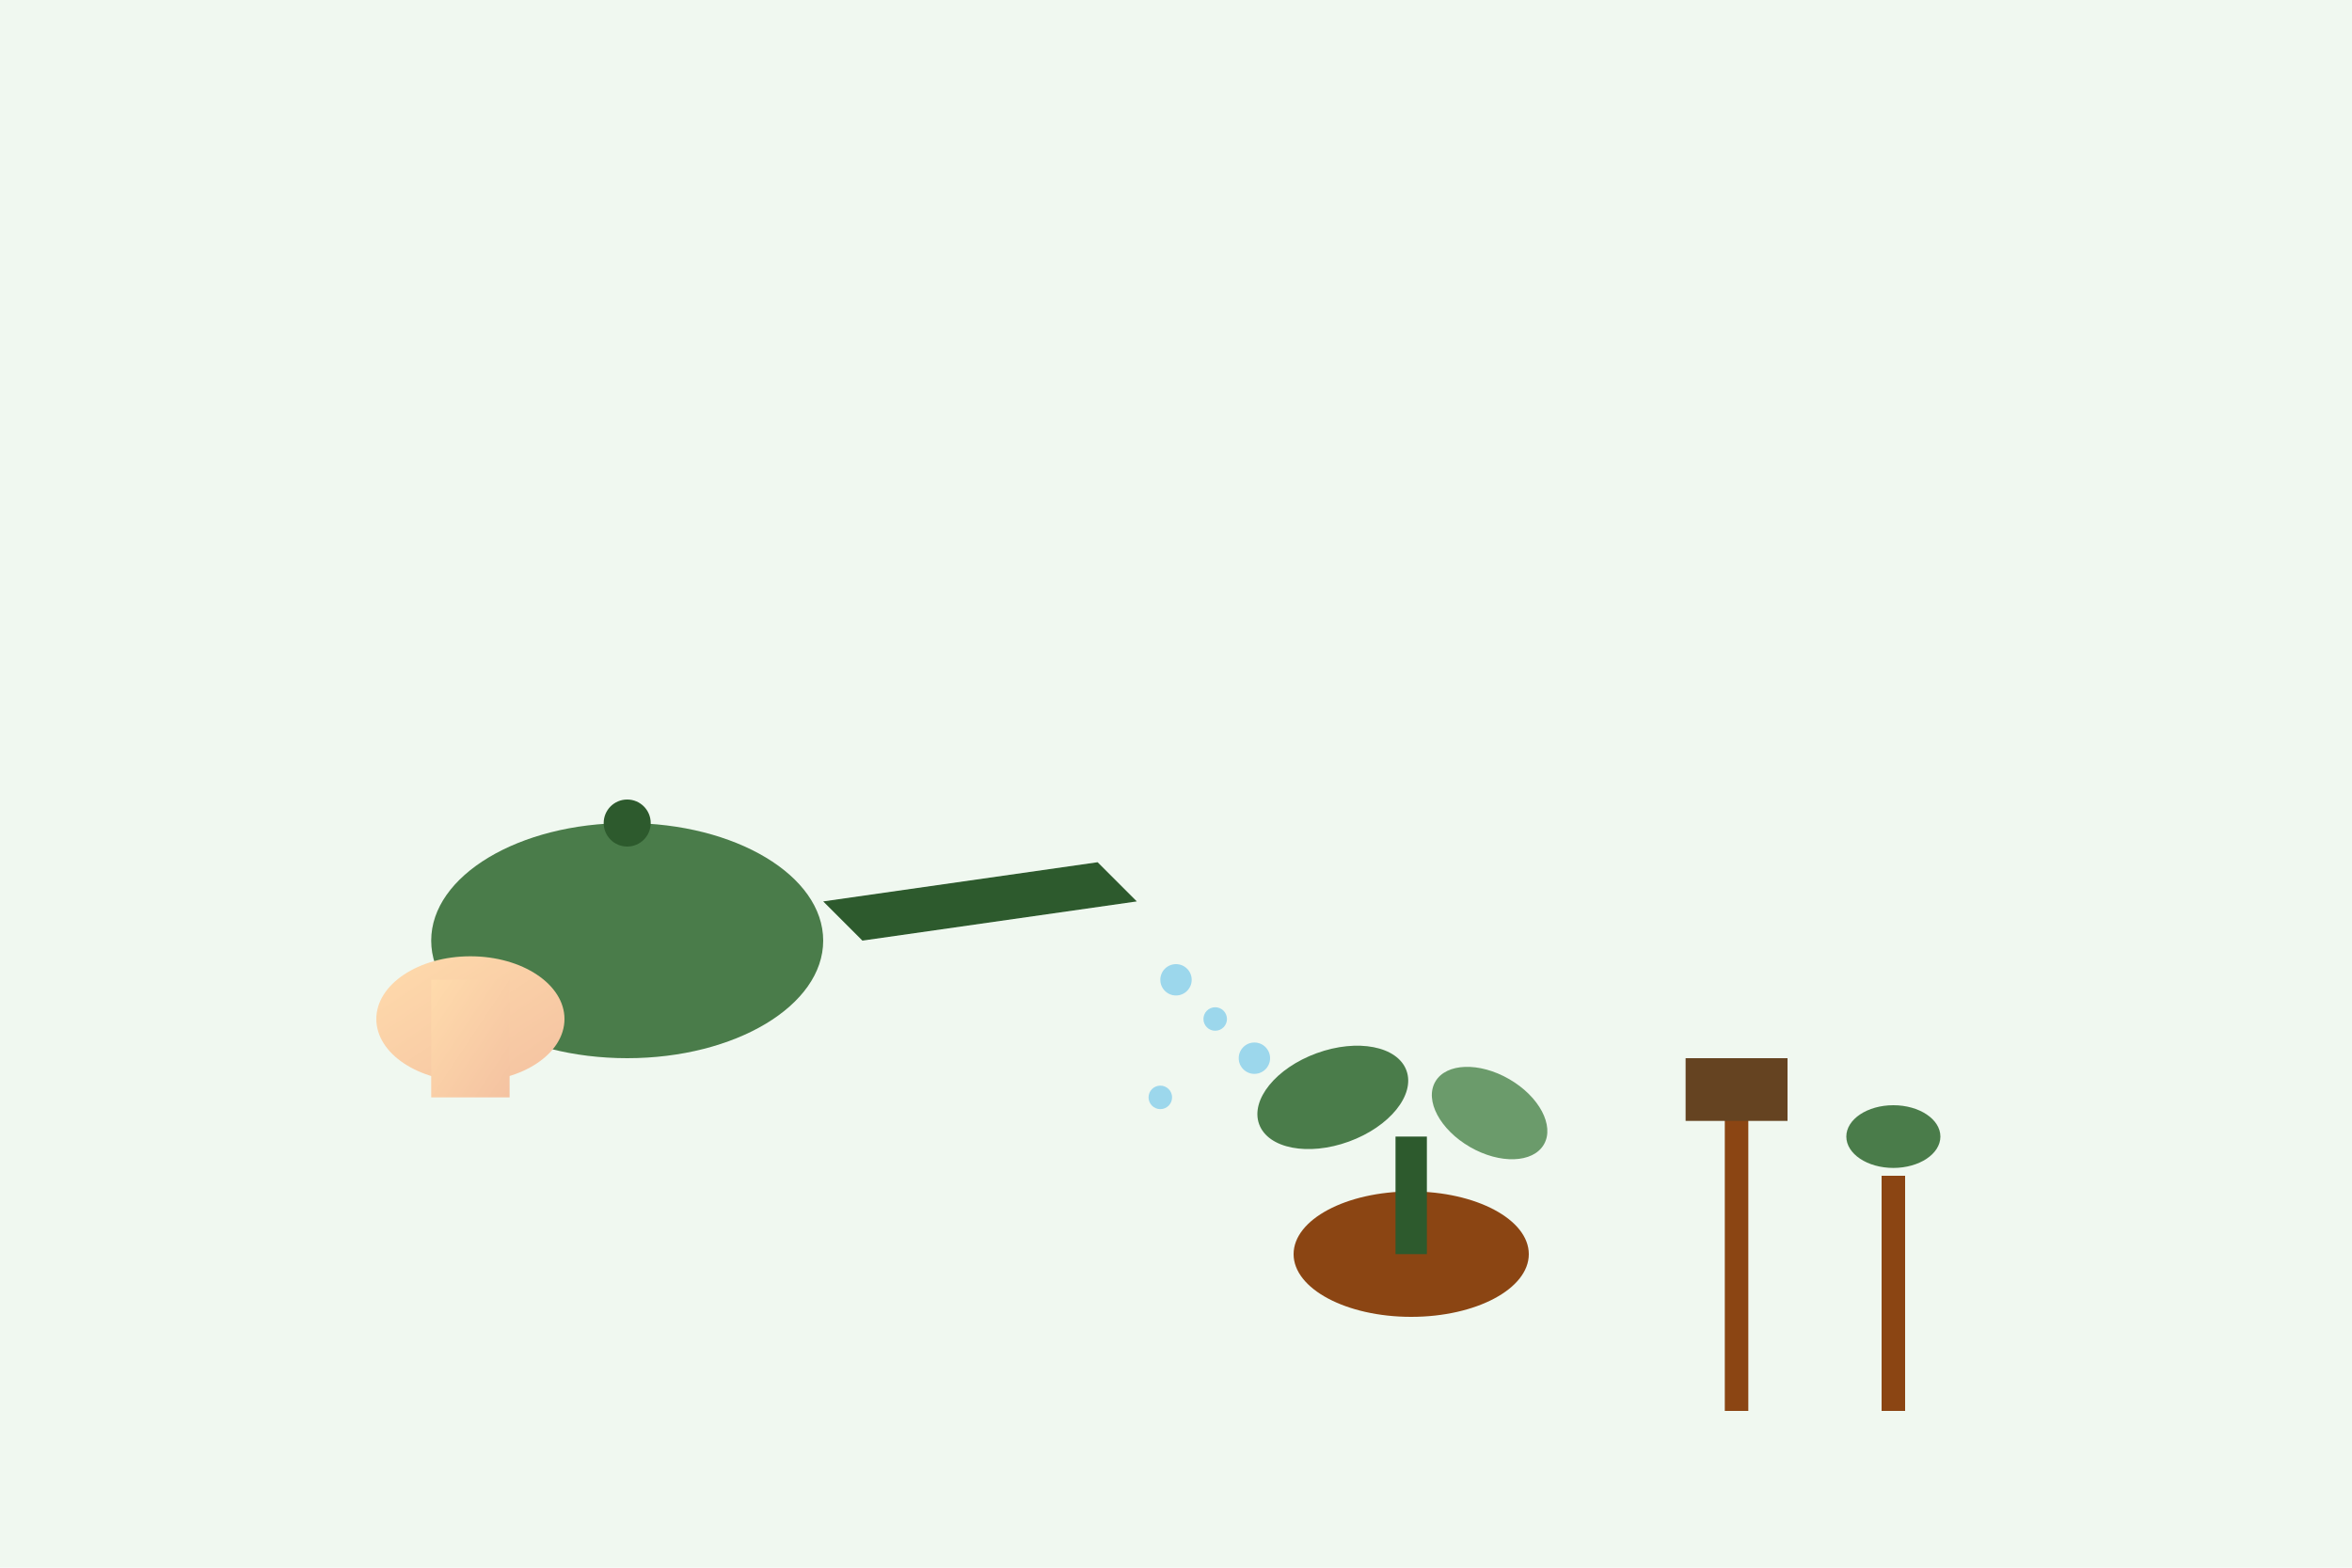 <svg width="300" height="200" viewBox="0 0 300 200" fill="none" xmlns="http://www.w3.org/2000/svg">
  <defs>
    <linearGradient id="handGradient" x1="0%" y1="0%" x2="100%" y2="100%">
      <stop offset="0%" style="stop-color:#FFDBAC;stop-opacity:1" />
      <stop offset="100%" style="stop-color:#F4C2A1;stop-opacity:1" />
    </linearGradient>
  </defs>
  
  <!-- Background -->
  <rect width="300" height="200" fill="#f0f8f0"/>
  
  <!-- Watering can -->
  <ellipse cx="80" cy="120" rx="25" ry="15" fill="#4a7c4a"/>
  <path d="M105 115L140 110L145 115L110 120Z" fill="#2d5a2d"/>
  <circle cx="80" cy="105" r="3" fill="#2d5a2d"/>
  
  <!-- Hand holding watering can -->
  <ellipse cx="60" cy="130" rx="12" ry="8" fill="url(#handGradient)"/>
  <rect x="55" y="125" width="10" height="15" fill="url(#handGradient)"/>
  
  <!-- Water drops -->
  <circle cx="150" cy="125" r="2" fill="#87CEEB" opacity="0.8"/>
  <circle cx="155" cy="130" r="1.5" fill="#87CEEB" opacity="0.8"/>
  <circle cx="160" cy="135" r="2" fill="#87CEEB" opacity="0.8"/>
  <circle cx="148" cy="140" r="1.5" fill="#87CEEB" opacity="0.8"/>
  
  <!-- Small plant being watered -->
  <ellipse cx="180" cy="160" rx="15" ry="8" fill="#8B4513"/>
  <rect x="178" y="145" width="4" height="15" fill="#2d5a2d"/>
  <ellipse cx="170" cy="140" rx="10" ry="6" fill="#4a7c4a" transform="rotate(-20 170 140)"/>
  <ellipse cx="190" cy="142" rx="8" ry="5" fill="#6b9b6b" transform="rotate(30 190 142)"/>
  
  <!-- Tools in background -->
  <rect x="220" y="140" width="3" height="40" fill="#8B4513"/>
  <rect x="215" y="135" width="13" height="8" fill="#654321"/>
  
  <rect x="240" y="150" width="3" height="30" fill="#8B4513"/>
  <ellipse cx="241.5" cy="145" rx="6" ry="4" fill="#4a7c4a"/>
</svg>